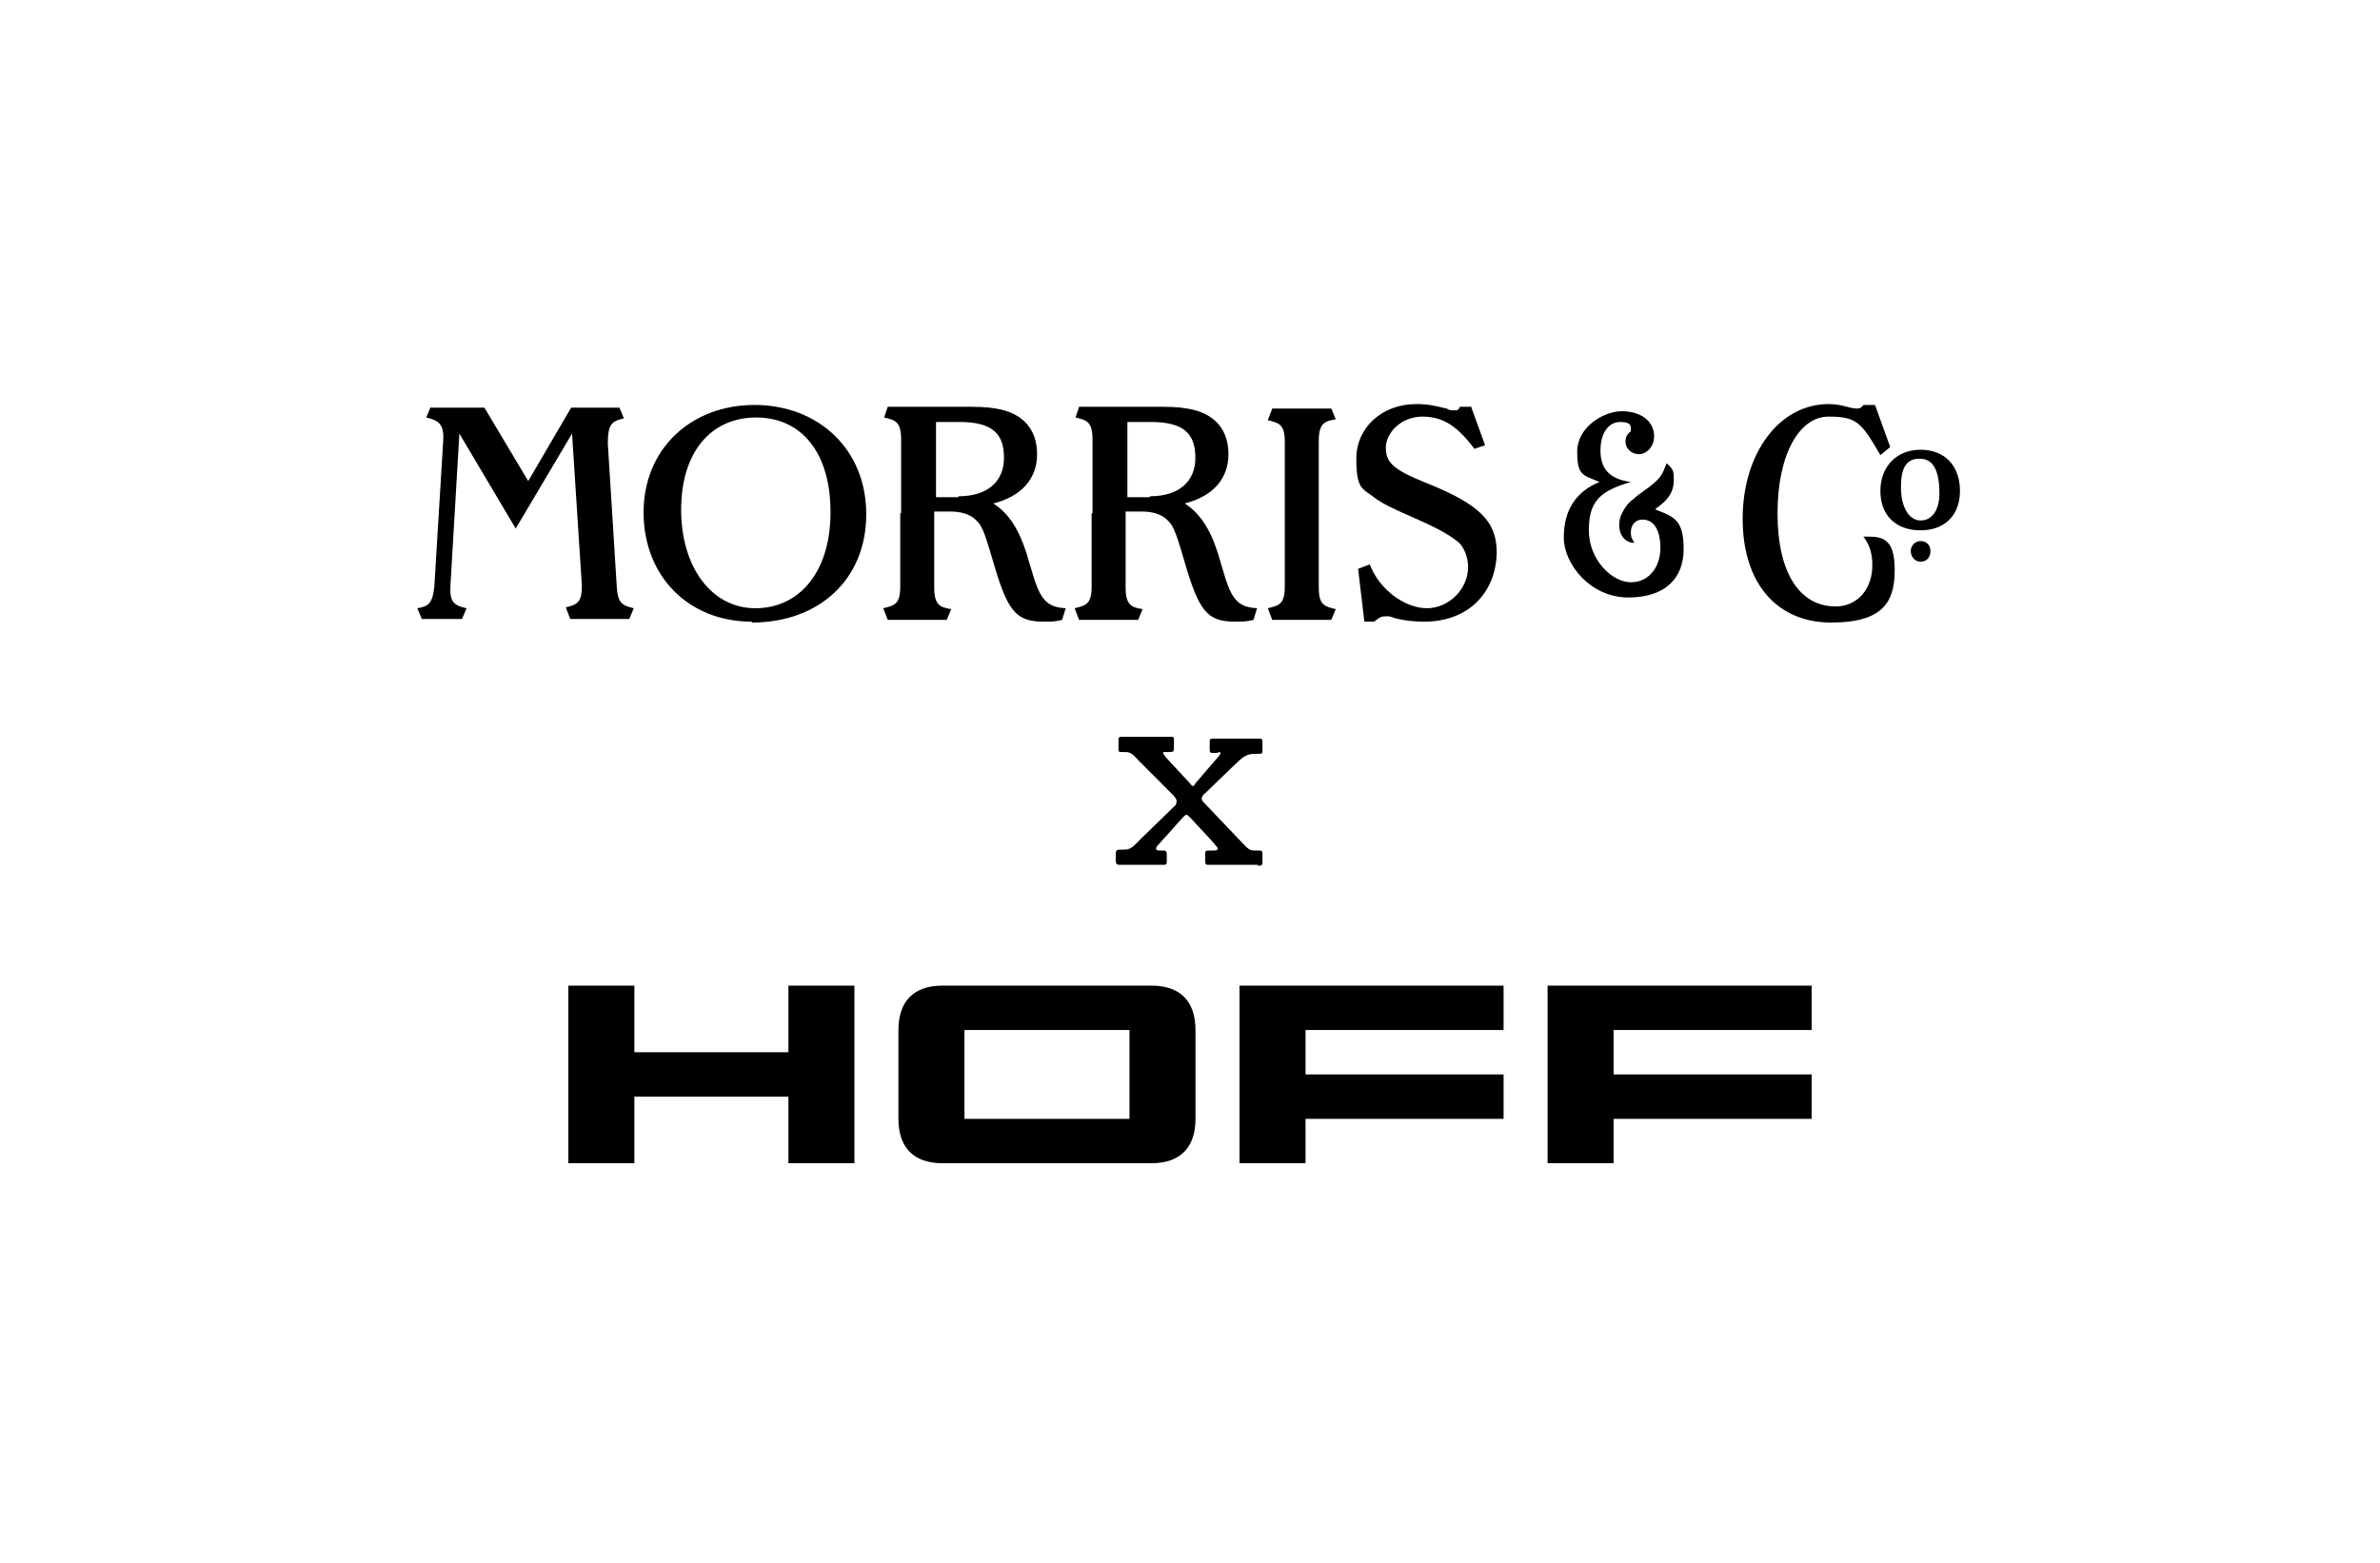<svg xmlns="http://www.w3.org/2000/svg" fill="none" viewBox="0 0 268 176" height="176" width="268">
<g clip-path="url(#clip0_10455_141)">
<path fill="black" d="M141.656 97.398H136.218C135.815 97.398 135.715 97.398 135.715 96.995V96.188C135.715 95.886 135.715 95.785 136.117 95.785H136.52C136.822 95.785 137.124 95.785 137.124 95.583C137.124 95.382 136.822 95.18 136.621 94.877L134.003 92.054C134.003 92.054 133.701 91.751 133.6 91.751C133.499 91.751 133.298 91.953 133.197 92.054L130.579 94.978C130.377 95.18 130.176 95.382 130.176 95.583C130.176 95.785 130.478 95.785 130.68 95.785H130.881C131.183 95.785 131.384 95.785 131.384 96.188V96.995C131.384 97.197 131.385 97.398 131.082 97.398H126.047C125.779 97.398 125.645 97.264 125.645 96.995V96.088C125.645 95.819 125.779 95.684 126.047 95.684H126.551C127.356 95.684 127.558 95.382 128.565 94.373L132.19 90.844C132.291 90.844 132.492 90.541 132.492 90.239C132.492 89.936 132.291 89.835 132.19 89.634L128.263 85.701C127.759 85.197 127.457 84.692 126.752 84.692H126.349C126.047 84.692 125.947 84.692 125.947 84.39V83.381C125.947 83.079 125.947 82.978 126.349 82.978H131.989C132.19 82.978 132.19 83.18 132.19 83.381V84.289C132.19 84.591 132.089 84.692 131.787 84.692H130.982C130.982 84.995 131.183 85.096 131.284 85.297L134.003 88.222C134.003 88.222 134.204 88.524 134.305 88.524C134.406 88.524 134.607 88.323 134.607 88.222L137.124 85.297C137.124 85.297 137.427 84.995 137.427 84.793C137.427 84.591 137.124 84.793 137.024 84.793H136.621C136.319 84.793 136.218 84.793 136.218 84.39V83.583C136.218 83.18 136.319 83.18 136.621 83.18H141.757C142.059 83.18 142.16 83.18 142.16 83.583V84.491C142.16 84.793 142.16 84.894 141.757 84.894H141.354C140.146 84.894 139.843 85.398 138.736 86.407L135.715 89.331C135.614 89.331 135.312 89.734 135.312 89.936C135.312 90.138 135.513 90.34 135.715 90.541L139.944 94.978C140.448 95.483 140.649 95.785 141.253 95.785H141.656C142.059 95.785 142.16 95.785 142.16 96.188V97.096C142.16 97.499 141.958 97.499 141.656 97.499V97.398Z"></path>
<path fill="black" d="M48.505 45.808L48.001 47.018C49.31 47.321 50.015 47.724 49.914 49.539L48.907 66.077C48.706 67.892 48.303 68.296 46.994 68.498L47.498 69.708H52.029L52.533 68.498C51.123 68.195 50.619 67.792 50.72 65.977L51.727 48.833L58.071 59.523L64.415 48.833L65.523 65.977C65.523 67.691 65.12 68.094 63.711 68.397L64.214 69.708H70.86L71.364 68.498C70.055 68.195 69.551 67.892 69.451 66.077L68.444 49.943C68.444 47.825 68.846 47.422 70.256 47.119L69.753 45.909H64.315L59.481 54.178L54.547 45.909H48.505V45.808Z"></path>
<path fill="black" d="M144.673 66.078C144.673 68.095 143.968 68.195 142.76 68.498L143.263 69.809H149.91L150.413 68.599C149.205 68.296 148.5 68.195 148.5 66.179V49.641C148.5 47.624 149.205 47.422 150.413 47.22L149.91 46.01H143.263L142.76 47.321C143.968 47.624 144.673 47.725 144.673 49.741V66.279V66.078Z"></path>
<path fill="black" d="M165.719 45.808H164.41C164.208 46.212 164.108 46.212 163.705 46.212C163.302 46.212 163.302 46.212 162.899 46.01C161.59 45.708 160.885 45.506 159.475 45.506C155.649 45.506 152.729 48.128 152.729 51.657C152.729 55.187 153.433 54.985 154.843 56.094C155.85 56.8 156.454 57.103 159.878 58.615C162.396 59.725 163.604 60.531 164.309 61.136C164.913 61.741 165.316 62.851 165.316 63.859C165.316 66.38 163.101 68.498 160.684 68.498C158.267 68.498 155.347 66.481 154.239 63.557L152.93 64.061L153.635 70.01H154.743C155.347 69.506 155.548 69.406 156.052 69.406C156.555 69.406 156.454 69.406 157.059 69.607C158.166 69.91 159.274 70.01 160.382 70.01C165.316 70.01 168.438 66.784 168.539 62.246C168.539 58.716 166.625 56.8 160.583 54.38C157.059 52.968 156.052 52.161 156.052 50.447C156.052 48.733 157.764 46.918 160.18 46.918C162.597 46.918 164.108 48.128 165.719 50.145L166.021 50.548L167.229 50.145L165.618 45.708L165.719 45.808Z"></path>
<path fill="black" d="M186.565 57.203C187.975 56.195 188.478 55.287 188.478 54.077C188.478 52.867 188.377 52.867 187.672 52.161C187.169 53.472 187.068 53.775 185.658 54.884C184.651 55.59 184.148 55.993 183.946 56.195C183.342 56.598 182.939 57.203 182.637 57.809C182.436 58.212 182.335 58.615 182.335 59.12C182.335 60.33 183.04 61.136 184.047 61.136C183.644 60.531 183.644 60.33 183.644 59.926C183.644 59.12 184.148 58.514 184.954 58.514C186.263 58.514 186.968 59.724 186.968 61.741C186.968 63.758 185.759 65.573 183.644 65.573C181.53 65.573 178.911 63.052 178.911 59.724C178.911 56.397 180.221 55.288 183.644 54.279C181.328 53.977 180.221 52.867 180.221 50.75C180.221 48.632 181.228 47.523 182.436 47.523C183.644 47.523 183.644 47.926 183.644 48.329C183.644 48.733 183.644 48.531 183.443 48.733C183.141 49.035 183.04 49.338 183.04 49.741C183.04 50.548 183.745 51.153 184.551 51.153C185.356 51.153 186.263 50.346 186.263 49.136C186.263 47.422 184.752 46.312 182.637 46.312C180.523 46.312 177.602 48.128 177.602 50.85C177.602 53.573 178.207 53.472 180.12 54.279C177.401 55.388 176.092 57.506 176.092 60.531C176.092 63.556 179.113 67.288 183.342 67.288C187.572 67.288 189.586 65.069 189.586 61.842C189.586 58.615 188.579 58.212 186.464 57.405V57.203H186.565Z"></path>
<path fill="black" d="M211.237 45.607H209.827C209.626 45.909 209.424 46.01 209.122 46.01C208.216 46.01 207.511 45.506 205.9 45.506C200.361 45.506 196.232 51.052 196.232 58.414C196.232 65.775 200.16 70.111 206.202 70.111C212.244 70.111 213.352 67.59 213.352 64.162C213.352 60.733 212.043 60.431 210.331 60.431C208.619 60.431 210.028 60.431 209.827 60.431C210.532 61.338 210.834 62.346 210.834 63.657C210.834 66.38 209.122 68.296 206.705 68.296C202.677 68.296 200.16 64.565 200.16 57.809C200.16 51.052 202.677 46.918 205.9 46.918C209.122 46.918 209.626 47.623 211.74 51.254L212.848 50.346L211.136 45.607H211.237Z"></path>
<path fill="black" d="M217.379 62.044C217.379 61.338 216.876 60.935 216.272 60.935C215.668 60.935 215.164 61.439 215.164 62.044C215.164 62.649 215.567 63.254 216.272 63.254C216.977 63.254 217.379 62.75 217.379 62.044Z"></path>
<path fill="black" d="M93.517 57.607C93.517 51.052 90.295 47.018 85.159 47.018C80.023 47.018 76.7 50.951 76.7 57.405C76.7 63.859 80.124 68.498 85.058 68.498C89.993 68.498 93.417 64.464 93.517 58.01V57.506V57.607ZM84.656 70.01C77.506 70.01 72.471 64.867 72.471 57.708C72.471 50.548 77.808 45.606 84.958 45.606C92.107 45.606 97.545 50.548 97.545 57.909C97.545 65.271 92.208 70.111 84.656 70.111V70.01Z"></path>
<path fill="black" d="M218.387 55.59C218.387 52.968 217.682 51.657 216.171 51.657C214.661 51.657 214.056 52.666 214.056 54.884C214.056 57.103 214.963 58.615 216.272 58.615C217.581 58.615 218.387 57.405 218.387 55.59ZM216.272 59.725C213.452 59.725 211.74 58.01 211.74 55.288C211.74 52.565 213.553 50.649 216.272 50.649C218.991 50.649 220.703 52.464 220.703 55.288C220.703 58.111 218.89 59.725 216.272 59.725Z"></path>
<path fill="black" d="M107.918 55.892C111.14 55.892 113.054 54.279 113.054 51.556C113.054 48.833 111.745 47.522 108.019 47.522H105.4V55.993H107.918V55.892ZM101.473 57.808V49.539C101.473 47.522 100.869 47.321 99.56 47.018L99.963 45.808H107.918C110.133 45.808 110.939 45.808 112.147 46.01C115.269 46.514 116.78 48.43 116.78 51.153C116.78 53.876 115.068 55.892 111.845 56.699C113.456 57.708 114.665 59.422 115.571 62.245L116.477 65.271C117.283 67.691 118.089 68.397 120.002 68.498L119.599 69.808C118.794 70.01 118.391 70.01 117.585 70.01C114.363 70.01 113.456 68.901 111.745 62.951C110.738 59.523 110.536 59.119 109.731 58.413C109.126 57.909 108.22 57.607 107.012 57.607H105.199V66.178C105.199 68.195 105.904 68.397 107.112 68.598L106.609 69.808H99.963L99.459 68.498C100.667 68.195 101.372 68.094 101.372 66.077V57.808H101.473Z"></path>
<path fill="black" d="M129.469 55.892C132.691 55.892 134.604 54.279 134.604 51.556C134.604 48.833 133.295 47.522 129.569 47.522H126.951V55.993H129.469V55.892ZM123.024 57.808V49.539C123.024 47.522 122.42 47.321 121.11 47.018L121.513 45.808H129.469C131.684 45.808 132.49 45.808 133.698 46.01C136.82 46.514 138.33 48.43 138.33 51.153C138.33 53.876 136.618 55.892 133.396 56.699C135.007 57.708 136.216 59.422 137.122 62.245L138.028 65.271C138.834 67.691 139.639 68.397 141.553 68.498L141.15 69.808C140.344 70.01 139.942 70.01 139.136 70.01C135.914 70.01 135.007 68.901 133.295 62.951C132.288 59.523 132.087 59.119 131.281 58.413C130.677 57.909 129.771 57.607 128.562 57.607H126.75V66.178C126.75 68.195 127.455 68.397 128.663 68.598L128.16 69.808H121.513L121.01 68.498C122.218 68.195 122.923 68.094 122.923 66.077V57.808H123.024Z"></path>
<g clip-path="url(#clip1_10455_141)">
<path fill="black" d="M88.779 118.5H71.434V111H64V131H71.434V123.5H88.779V131H96.212V111H88.779V118.5Z"></path>
<path fill="black" d="M139.576 111V131H147.01V126H169.311V121H147.01V116H169.311V111H139.576Z"></path>
<path fill="black" d="M129.664 111H106.124C102.902 111 101.168 112.75 101.168 116V126C101.168 129.25 102.902 131 106.124 131H129.664C132.885 131 134.619 129.25 134.619 126V116C134.619 112.75 132.885 111 129.664 111ZM127.186 126H108.602V116H127.186V126Z"></path>
<path fill="black" d="M204 116V111H174.266V131H181.699V126H204V121H181.699V116H204Z"></path>
</g>
</g>
<defs>
<clipPath id="clip0_10455_141">
<rect fill="white" height="175.7" width="267.7"></rect>
</clipPath>
<clipPath id="clip1_10455_141">
<rect transform="translate(64 111)" fill="white" height="20" width="140"></rect>
</clipPath>
</defs>
</svg>

